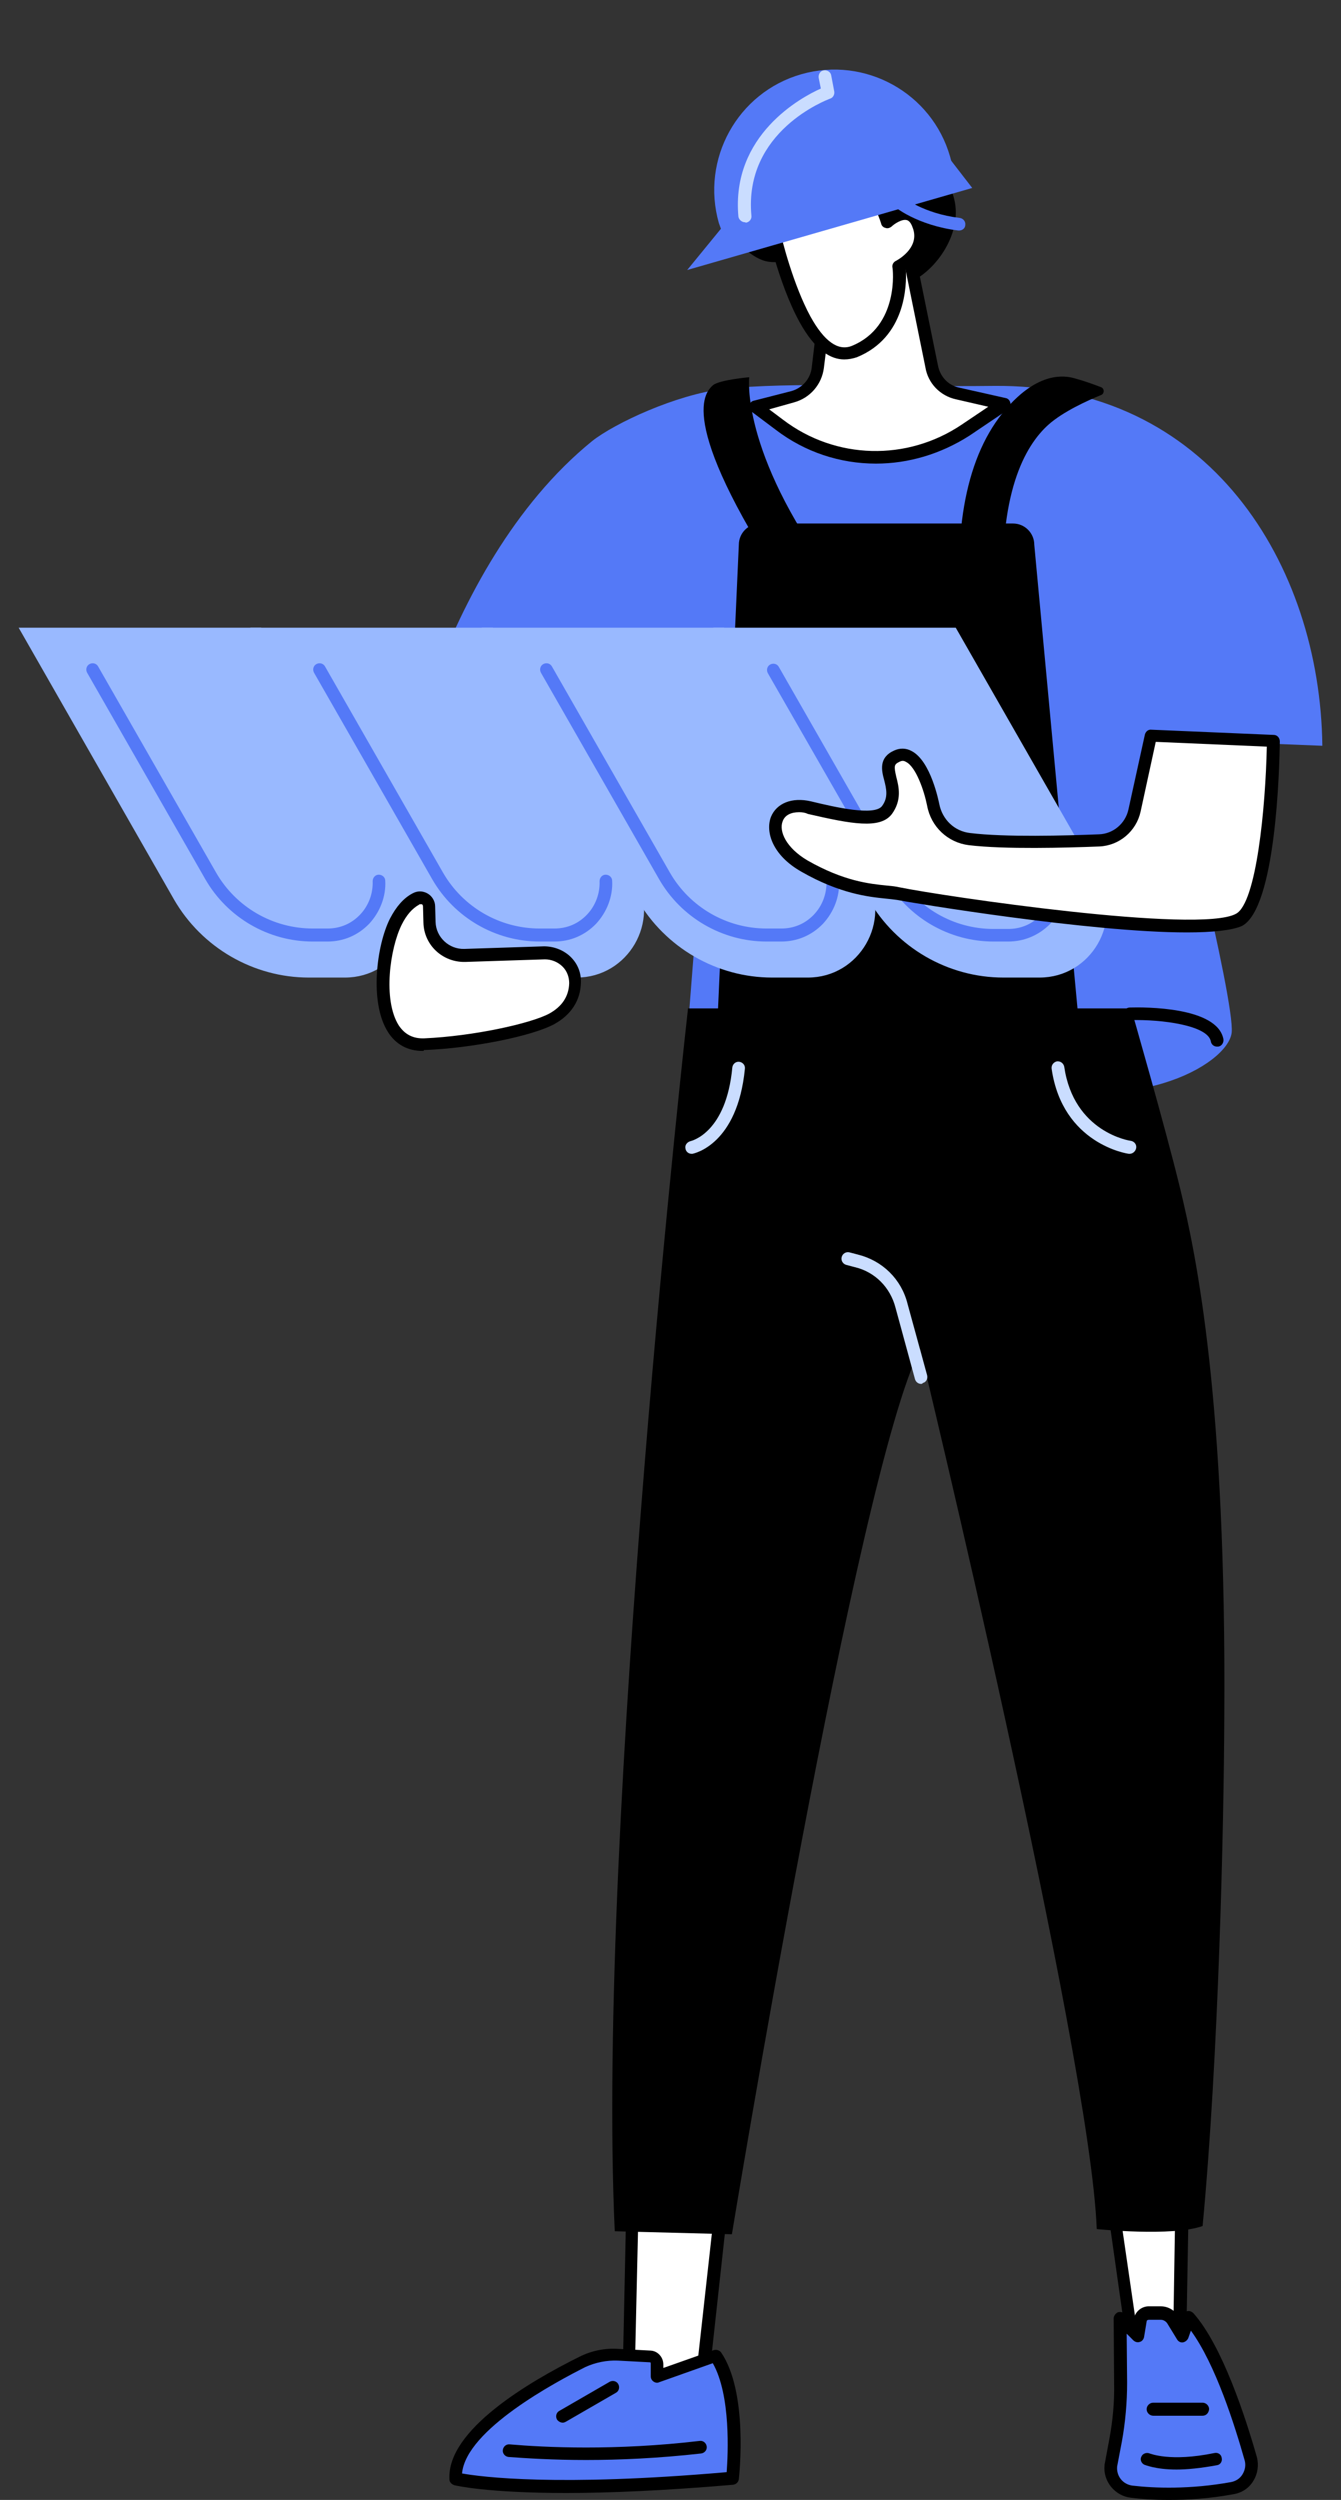 <?xml version="1.0" encoding="utf-8"?>
<!-- Generator: Adobe Illustrator 28.2.0, SVG Export Plug-In . SVG Version: 6.00 Build 0)  -->
<svg version="1.1" xmlns="http://www.w3.org/2000/svg" xmlns:xlink="http://www.w3.org/1999/xlink" x="0px" y="0px"
	 viewBox="0 0 309.1 575.9" style="enable-background:new 0 0 309.1 575.9;" xml:space="preserve">
<rect x="0" y="0" width="309.1" height="575.9" fill="#333333" stroke="none"/>
<g id="Background">
</g>
<g id="Illustration">
	<g>
		<g>
			<g>
				<path style="fill:#5479F7;" d="M166.8,89.6c15.8-1.7,38.5-0.4,62.1-0.7c49.7-0.6,75.4,41.1,75.9,82.9l-35.3-1.4
					c0,0,15.2,60,14.4,67.5c-0.9,7.5-23.8,20.3-52.5,9.8c-28.7-10.5-60.3-10.4-73.6-1.1l4.3-55.1l-71.6-1.6c0,0,9.9-59,46-88.3
					C141.7,97.5,155.8,90.9,166.8,89.6z"/>
			</g>
			<g>
				<path d="M280.5,241.1c-0.7,0-1.3-0.5-1.4-1.2c-0.7-3.7-11.3-5.1-18.6-4.9c-0.8,0-1.5-0.6-1.5-1.4c0-0.8,0.6-1.5,1.4-1.5
					c3.4-0.1,20.2-0.2,21.6,7.3c0.1,0.8-0.4,1.6-1.2,1.7C280.7,241.1,280.6,241.1,280.5,241.1z"/>
			</g>
		</g>
		<g>
			<g>
				<g>
					<g>
						<polygon style="fill:#FFFFFF;" points="256.3,506.5 261.2,541 271.9,541 272.5,507.1 						"/>
					</g>
					<g>
						<path d="M271.9,542.5h-10.6c-0.7,0-1.3-0.5-1.4-1.3l-4.9-34.5c-0.1-0.4,0.1-0.9,0.4-1.2c0.3-0.3,0.7-0.5,1.1-0.5l16.1,0.6
							c0.8,0,1.4,0.7,1.4,1.5l-0.6,33.9C273.3,541.9,272.7,542.5,271.9,542.5z M262.5,539.6h7.9l0.5-31.1l-13-0.5L262.5,539.6z"/>
					</g>
				</g>
				<g>
					<g>
						<g>
							<path style="fill:#5479F7;" d="M260.8,574c5.1,0.5,13.4,0.9,23.1-0.8c3.2-0.5,5.2-3.7,4.3-6.8c-2.4-8.7-7.7-25-14.3-32.5
								l-1.4,4.2l-2.2-3.6c-0.6-1-1.6-1.6-2.8-1.6l-2.7,0c-1-0.1-1.9,0.6-2.1,1.6l-0.6,3.6l-4-4l0.1,14.8c0,4.4-0.4,8.9-1.2,13.2
								l-1.1,5.9C255.7,571,257.8,573.7,260.8,574z"/>
						</g>
						<g>
							<path d="M269.5,575.9c-3.5,0-6.5-0.2-8.8-0.5c-3.7-0.4-6.5-3.8-6.1-7.5c0,0,0-0.1,0-0.1l1.1-5.9c0.8-4.3,1.2-8.6,1.1-13
								l-0.1-14.8c0-0.6,0.4-1.1,0.9-1.4c0.5-0.2,1.2-0.1,1.6,0.3l2,2l0.2-0.9c0.3-1.7,1.9-2.9,3.6-2.8l2.6,0c0,0,0,0,0,0
								c1.6,0,3.2,0.9,4,2.3l0.6,1l0.4-1.2c0.2-0.5,0.6-0.9,1.1-1c0.5-0.1,1,0.1,1.4,0.5c6.7,7.6,12,24,14.6,33.1
								c0.5,1.9,0.2,3.9-0.8,5.5c-1,1.7-2.7,2.8-4.7,3.1C278.8,575.6,273.8,575.9,269.5,575.9z M261,572.6
								c5.1,0.6,13.3,0.9,22.7-0.8c1.1-0.2,2.1-0.8,2.7-1.8c0.6-1,0.8-2.1,0.5-3.2c-2.3-8.1-6.7-22.1-12.4-29.9l-0.6,1.7
								c-0.2,0.5-0.7,0.9-1.2,1c-0.6,0.1-1.1-0.2-1.4-0.7l-2.2-3.6c-0.3-0.5-0.9-0.9-1.5-0.9c0,0,0,0,0,0l-2.7,0c0,0-0.1,0-0.1,0
								c-0.2,0-0.5,0.1-0.5,0.4l-0.6,3.6c-0.1,0.5-0.5,1-1,1.1c-0.5,0.2-1.1,0-1.5-0.4l-1.5-1.5l0.1,11.3c0,4.5-0.4,9.1-1.2,13.5
								l-1.1,5.8C257.3,570.4,258.8,572.3,261,572.6z"/>
						</g>
					</g>
					<g>
						<path d="M271.2,568.9c-4.9,0-7.3-1.1-7.4-1.1c-0.7-0.3-1.1-1.2-0.7-1.9c0.3-0.7,1.2-1,1.9-0.7c0.1,0,4.7,2,14.9-0.1
							c0.8-0.2,1.6,0.3,1.7,1.1c0.2,0.8-0.3,1.6-1.1,1.7C276.7,568.6,273.6,568.9,271.2,568.9z"/>
					</g>
					<g>
						<path d="M277.2,556.5h-11.4c-0.8,0-1.5-0.7-1.5-1.5c0-0.8,0.7-1.5,1.5-1.5h11.4c0.8,0,1.5,0.7,1.5,1.5
							C278.6,555.9,278,556.5,277.2,556.5z"/>
					</g>
				</g>
			</g>
			<g>
				<g>
					<g>
						<polygon style="fill:#FFFFFF;" points="166.1,509.6 161.7,549.8 144.8,553.4 145.8,506.2 						"/>
					</g>
					<g>
						<path d="M144.8,554.8c-0.3,0-0.7-0.1-0.9-0.3c-0.3-0.3-0.5-0.7-0.5-1.2l1-47.1c0-0.4,0.2-0.8,0.5-1.1s0.8-0.4,1.2-0.3
							l20.3,3.4c0.8,0.1,1.3,0.8,1.2,1.6l-4.4,40.2c-0.1,0.6-0.5,1.1-1.2,1.3l-16.9,3.5C145,554.8,144.9,554.8,144.8,554.8z
							 M147.2,507.9l-1,43.6l14.1-2.9l4.2-37.8L147.2,507.9z"/>
					</g>
				</g>
				<g>
					<g>
						<g>
							<path style="fill:#5479F7;" d="M168.8,570.9c0,0,2.2-19.3-3.9-28.2l-13.5,4.8v-2.9c0-0.9-0.7-1.7-1.5-1.7l-7.5-0.4
								c-2.8-0.2-5.6,0.4-8.2,1.7c-9,4.4-29.8,15.9-29.2,26.9C105,571,121.4,575.1,168.8,570.9z"/>
						</g>
						<g>
							<path d="M130.5,574.3c-18.2,0-25.4-1.7-25.8-1.8c-0.6-0.2-1.1-0.7-1.1-1.3c-0.7-11.4,18.5-22.6,30-28.3
								c2.8-1.4,5.9-2,8.9-1.8l7.5,0.4c1.6,0.1,2.9,1.5,2.9,3.2v0.8l11.6-4.1c0.6-0.2,1.3,0,1.7,0.5c6.3,9.2,4.2,28.3,4.1,29.2
								c-0.1,0.7-0.6,1.2-1.3,1.3C152.7,573.8,140,574.3,130.5,574.3z M106.5,569.8c4.4,0.8,22,3.1,61-0.3c0.3-4.1,1-17.7-3.2-25.1
								l-12.4,4.4c-0.4,0.2-0.9,0.1-1.3-0.2c-0.4-0.3-0.6-0.7-0.6-1.2v-2.9c0-0.2-0.1-0.3-0.1-0.3l-7.5-0.4
								c-2.5-0.1-5.1,0.4-7.5,1.5C128.2,548.7,107.4,559.7,106.5,569.8z M168.8,570.9L168.8,570.9L168.8,570.9z"/>
						</g>
					</g>
					<g>
						<path d="M135.1,566.7c-7.6,0-13.8-0.4-17.9-0.7c-0.8-0.1-1.4-0.8-1.3-1.6c0.1-0.8,0.8-1.4,1.6-1.3c8,0.7,24.3,1.5,43.8-0.8
							c0.8-0.1,1.5,0.5,1.6,1.3c0.1,0.8-0.5,1.5-1.3,1.6C151.8,566.3,142.7,566.7,135.1,566.7z"/>
					</g>
					<g>
						<path d="M129.7,558.1c-0.5,0-1-0.3-1.3-0.7c-0.4-0.7-0.2-1.6,0.5-2l11.6-6.7c0.7-0.4,1.6-0.2,2,0.5c0.4,0.7,0.2,1.6-0.5,2
							l-11.6,6.7C130.2,558,130,558.1,129.7,558.1z"/>
					</g>
				</g>
			</g>
			<g>
				<g>
					<path d="M158.6,232.2c0,0-21.2,187.9-16.9,281.8l27,0.7c0,0,28.9-175.9,43.4-203.9c0,0,39.2,162.1,40.7,202.7
						c0,0,17.4,1.8,24.4-0.7c3.7-39.2,4.9-92,5-117.4c0.5-72.9-6.4-106-10.2-121.7c-3.5-14.4-11.3-41.4-11.3-41.4H158.6z"/>
				</g>
				<g>
					<path d="M248.8,237l-10.4-111.5c0-2.7-2.2-4.9-4.9-4.9h-58.3c-2.7,0-4.9,2.2-4.9,4.9l-5,111.5H248.8z"/>
				</g>
				<g>
					<path d="M226.3,143.4c0.1,0,0.2,0,0.3,0c2.8-0.1,5-2.3,4.8-4.7c-1.4-24.9,4.8-36,10.3-40.9c3.4-3,8.9-5.5,12.1-6.8
						c0.8-0.3,0.8-1.5,0-1.8c-1.8-0.7-4.1-1.5-5.6-1.9c-1.1-0.3-6.5-2.4-13.7,4.2c-10,9.2-14.6,25.1-13.2,47.8
						C221.4,141.5,223.6,143.4,226.3,143.4z"/>
				</g>
				<g>
					<path d="M189.2,140c0.1,0,0.1-0.1,0.2-0.1c1.9-1.4,3.8-5.1,2.4-7.1c-21.2-28.9-19.1-45.9-19.1-45.9s-6.8,0.6-8.3,1.8
						c-2.3,1.9-8.4,9.4,19,50.2C184.7,140.8,187.3,141.2,189.2,140z"/>
				</g>
				<g>
					<path style="fill:#CADDFF;" d="M260.4,265.8c-0.1,0-0.1,0-0.2,0c-0.2,0-15.3-2.2-17.8-19.6c-0.1-0.8,0.4-1.5,1.2-1.7
						c0.8-0.1,1.5,0.4,1.7,1.2c2.2,15.2,15.2,17.1,15.3,17.1c0.8,0.1,1.4,0.8,1.3,1.6C261.8,265.2,261.1,265.8,260.4,265.8z"/>
				</g>
				<g>
					<path style="fill:#CADDFF;" d="M159.4,265.8c-0.7,0-1.3-0.5-1.4-1.2c-0.2-0.8,0.4-1.5,1.1-1.7c0.4-0.1,8.3-2,9.7-17
						c0.1-0.8,0.8-1.4,1.6-1.3c0.8,0.1,1.4,0.8,1.3,1.6c-1.7,17.4-11.6,19.5-12.1,19.6C159.5,265.8,159.4,265.8,159.4,265.8z"/>
				</g>
				<g>
					<path style="fill:#CADDFF;" d="M212.3,318.8c-0.6,0-1.2-0.4-1.4-1.1l-4.5-16.5c-1.2-4.6-4.7-8.2-9.4-9.3l-1.9-0.5
						c-0.8-0.2-1.3-1-1.1-1.8c0.2-0.8,1-1.3,1.8-1.1l1.9,0.5c5.7,1.4,10.1,5.7,11.5,11.4l4.5,16.4c0.2,0.8-0.2,1.6-1,1.8
						C212.6,318.8,212.4,318.8,212.3,318.8z"/>
				</g>
			</g>
		</g>
		<g>
			<g>
				<g>
					<path style="fill:#99B9FF;" d="M164.4,144.6h55.9l32.8,57.3c5.9,10.4-1.6,23.3-13.5,23.3h-8.3c-12.8,0-24.7-6.9-31.1-18
						L164.4,144.6z"/>
				</g>
				<g>
					<path style="fill:#99B9FF;" d="M111,144.6h55.9l32.8,57.3c5.9,10.4-1.6,23.3-13.5,23.3H178c-12.8,0-24.7-6.9-31.1-18L111,144.6
						z"/>
				</g>
				<g>
					<path style="fill:#99B9FF;" d="M57.7,144.6h55.9l32.8,57.3c5.9,10.4-1.6,23.3-13.5,23.3h-8.3c-12.8,0-24.7-6.9-31.1-18
						L57.7,144.6z"/>
				</g>
				<g>
					<path style="fill:#99B9FF;" d="M4.3,144.6h55.9L93,201.9c5.9,10.4-1.6,23.3-13.5,23.3h-8.3c-12.8,0-24.7-6.9-31.1-18L4.3,144.6
						z"/>
				</g>
			</g>
			<g>
				<g>
					<path style="fill:#5479F7;" d="M232.4,216.9H229c-10.2,0-19.7-5.5-24.8-14.4L177,155.1c-0.4-0.7-0.2-1.6,0.5-2
						c0.7-0.4,1.6-0.2,2,0.5l27.2,47.5c4.6,8,13.1,12.9,22.3,12.9h3.4c2.9,0,5.5-1.1,7.5-3.2c2-2.1,3-4.9,2.9-7.7
						c0-0.8,0.6-1.5,1.4-1.5c0.8,0,1.5,0.6,1.5,1.4c0.2,3.6-1.2,7.2-3.7,9.9C239.4,215.5,236,216.9,232.4,216.9z"/>
				</g>
				<g>
					<path style="fill:#5479F7;" d="M180.1,216.9h-3.4c-10.2,0-19.7-5.5-24.8-14.4l-27.2-47.5c-0.4-0.7-0.2-1.6,0.5-2
						c0.7-0.4,1.6-0.2,2,0.5l27.2,47.5c4.6,8,13.1,12.9,22.3,12.9h3.4c2.9,0,5.5-1.1,7.5-3.2c2-2.1,3-4.9,2.9-7.7
						c0-0.8,0.6-1.5,1.4-1.5c0.8,0,1.5,0.6,1.5,1.4c0.2,3.6-1.2,7.2-3.7,9.9C187.1,215.5,183.7,216.9,180.1,216.9z"/>
				</g>
				<g>
					<path style="fill:#5479F7;" d="M127.8,216.9h-3.4c-10.2,0-19.7-5.5-24.8-14.4l-27.2-47.5c-0.4-0.7-0.2-1.6,0.5-2
						c0.7-0.4,1.6-0.2,2,0.5l27.2,47.5c4.6,8,13.1,12.9,22.3,12.9h3.4c2.9,0,5.5-1.1,7.5-3.2c2-2.1,3-4.9,2.9-7.7
						c0-0.8,0.6-1.5,1.4-1.5c0.8,0,1.5,0.6,1.5,1.4c0.2,3.6-1.2,7.2-3.7,9.9C134.8,215.5,131.4,216.9,127.8,216.9z"/>
				</g>
				<g>
					<path style="fill:#5479F7;" d="M75.5,216.9h-3.4c-10.2,0-19.7-5.5-24.8-14.4l-27.2-47.5c-0.4-0.7-0.2-1.6,0.5-2
						c0.7-0.4,1.6-0.2,2,0.5l27.2,47.5c4.6,8,13.1,12.9,22.3,12.9h3.4c2.9,0,5.5-1.1,7.5-3.2c2-2.1,3-4.9,2.9-7.7
						c0-0.8,0.6-1.5,1.4-1.5c0.8,0,1.5,0.6,1.5,1.4c0.2,3.6-1.2,7.2-3.7,9.9C82.5,215.5,79.1,216.9,75.5,216.9z"/>
				</g>
			</g>
		</g>
		<g>
			<g>
				<path style="fill:#FFFFFF;" d="M95.9,207.1c1.3-0.8,3,0.2,3,1.8l0.1,3.6c0.1,4.4,3.8,7.8,8.1,7.7l18.4-0.6
					c3.9-0.1,7.2,3.1,7.1,7c-0.1,2.9-1.3,6.1-5.3,8.2c-4.7,2.6-18.6,5.4-29.4,5.8c-12.2,0.5-10.7-20.2-6.6-28.3
					C92.7,209.4,94.5,207.9,95.9,207.1z"/>
			</g>
			<g>
				<path d="M97.4,242.1c-3.4,0-6.2-1.5-8-4.4c-4.3-6.8-2.6-20,0.5-26.1c1.4-2.7,3.1-4.7,5.2-5.8c1.1-0.6,2.3-0.6,3.4,0
					c1.1,0.6,1.8,1.8,1.8,3l0.1,3.6c0.1,3.5,3.1,6.3,6.6,6.2l18.4-0.6c2.3,0,4.6,0.9,6.2,2.5c1.6,1.6,2.4,3.7,2.3,5.9
					c-0.1,4.1-2.3,7.4-6.1,9.5c-5.1,2.8-19.1,5.6-30.1,6C97.7,242.1,97.6,242.1,97.4,242.1z M96.9,208.3c-0.1,0-0.2,0-0.3,0.1
					c-1.6,0.9-2.9,2.4-4,4.6c-2.7,5.4-4.4,17.3-0.7,23.2c1.4,2.1,3.3,3.1,5.9,3c11.3-0.5,24.5-3.4,28.8-5.7c2.9-1.6,4.5-3.9,4.6-7
					c0-1.4-0.5-2.8-1.5-3.8c-1.1-1.1-2.6-1.7-4.1-1.7l-18.4,0.6c-5.2,0.1-9.5-3.9-9.6-9.1l-0.1-3.7c0-0.3-0.2-0.5-0.3-0.5
					C97.1,208.3,97,208.3,96.9,208.3z M95.9,207.1L95.9,207.1L95.9,207.1z"/>
			</g>
		</g>
		<g>
			<g>
				<path style="fill:#FFFFFF;" d="M293.5,170.6l-28.2-1.2l-3.8,17.3c-0.8,3.9-4.2,6.7-8.1,6.8c-8.1,0.3-21.8,0.7-29.9-0.3
					c-4.2-0.5-7.6-3.7-8.4-7.9c-0.6-3.2-3.5-13.4-8.4-11.2c-4.9,2.2,1.7,7.2-2.2,12.4c-2.1,2.8-8.8,1.6-17.9-0.5
					c-9.1-2.1-11.4,7.6-1.2,13.5c11,6.4,18.1,5.6,21.6,6.4c7,1.5,69,11.2,78.6,6C293,207.8,293.5,170.6,293.5,170.6z"/>
			</g>
			<g>
				<path d="M273.6,214.8c-22.3,0-63.4-6.8-66.9-7.5c-0.7-0.1-1.6-0.2-2.6-0.3c-3.9-0.4-10.5-1.1-19.4-6.2c-6.7-3.8-8.3-9.2-7-12.6
					c1.3-3.2,4.9-4.6,9.2-3.6c5.8,1.4,14.6,3.4,16.4,1.1c1.5-2,1-4,0.5-6c-0.6-2.2-1.3-5.2,2.3-6.8c1.3-0.6,2.7-0.6,4,0.1
					c4.5,2.3,6.3,11.8,6.4,12.2c0.7,3.6,3.5,6.3,7.1,6.7c8.1,1,22.1,0.6,29.7,0.3c3.3-0.1,6.1-2.5,6.8-5.7l3.8-17.3
					c0.2-0.7,0.8-1.2,1.5-1.1l28.2,1.2c0.8,0,1.4,0.7,1.4,1.5c-0.1,6.4-0.9,38.3-8.7,42.5C284.1,214.3,279.5,214.8,273.6,214.8z
					 M184.2,187.1c-1.9,0-3.3,0.7-3.8,2.1c-0.9,2.3,0.8,6.1,5.7,9c8.4,4.8,14.3,5.4,18.3,5.8c1.1,0.1,2.1,0.2,2.9,0.4
					c9.7,2,69.1,10.8,77.6,6.1c4.7-2.5,6.8-24.4,7.1-38.5l-25.6-1.1l-3.5,16.1c-1,4.5-4.9,7.8-9.5,8c-7.7,0.3-21.8,0.7-30.1-0.3
					c-4.8-0.6-8.7-4.2-9.6-9.1c-0.7-3.5-2.6-9-4.9-10.1c-0.5-0.3-0.9-0.3-1.5,0c-1.2,0.6-1.3,0.9-0.7,3.5c0.6,2.3,1.3,5.3-1,8.5
					c-2.7,3.6-9.4,2.3-19.4,0C185.6,187.2,184.9,187.1,184.2,187.1z"/>
			</g>
		</g>
		<g>
			<g>
				<g>
					<path d="M184.5,60.1c-2.4-1.1-3.7,0.7-7.3,0.2c-3.8-0.5-8.5-5.1-10.1-9.2c-1.9-5,0.8-9.7,2.6-12.7c1.7-3,3.9-6.3,7.8-7.7
						c5-1.9,7.1,1,12.8-0.8c4.6-1.4,4.3-3.6,8.4-4.8c3.4-1,9-0.2,11.7,4.8c1.9,3.5-0.4,2.4,1.1,7.3c0.9,2.9,5.8,2.4,7.6,6.3
						c3.9,8.2-2.3,17.8-8.5,21.1C202.3,69.2,188.7,62,184.5,60.1z"/>
				</g>
				<g>
					<g>
						<path style="fill:#FFFFFF;" d="M190.5,68l-2,16.8c-0.4,3.2-2.7,5.8-5.8,6.6l-8.6,2.2l5.6,4.2c12.5,9.6,29.8,10,42.9,1.2l8.9-6
							l-10.7-2.4c-3.1-0.7-5.4-3.2-6-6.3l-5.4-26.5L190.5,68z"/>
					</g>
					<g>
						<path d="M201.9,106.8c-8.2,0-16.3-2.6-23.1-7.8l-5.6-4.2c-0.4-0.3-0.7-0.9-0.5-1.4c0.1-0.5,0.5-1,1.1-1.1l8.6-2.2
							c2.5-0.7,4.4-2.8,4.7-5.4l2-16.8c0.1-0.5,0.3-0.9,0.8-1.1l18.8-10.1c0.4-0.2,0.9-0.2,1.3,0c0.4,0.2,0.7,0.6,0.8,1l5.4,26.5
							c0.5,2.6,2.4,4.6,4.9,5.1l10.7,2.4c0.6,0.1,1,0.6,1.1,1.2c0.1,0.6-0.1,1.2-0.6,1.5l-8.9,6
							C216.8,104.6,209.4,106.8,201.9,106.8z M177.3,94.3l3.2,2.4c12.1,9.2,28.6,9.6,41.2,1.1l6.1-4.1l-7.4-1.7
							c-3.7-0.8-6.5-3.7-7.1-7.4l-5-24.6l-16.4,8.8l-2,16c-0.5,3.8-3.2,6.9-6.9,7.9L177.3,94.3z"/>
					</g>
				</g>
				<g>
					<g>
						<path style="fill:#FFFFFF;" d="M207.2,61.3c0,0,6.5-3.3,4.8-9c-2-6.4-7.5-1.3-7.5-1.3s-3.5-12.6-11.4-7.3
							c-7.9,5.3-15.4,7.2-15.4,7.2s2.8,13.6,7.8,22.6c3,5.4,6.8,9.2,11.3,7.4C209.2,75.9,207.2,61.3,207.2,61.3z"/>
					</g>
					<g>
						<path d="M194.6,82.8c-3,0-6.6-1.9-10.3-8.6c-5-9.1-7.8-22.4-7.9-23c-0.2-0.8,0.3-1.5,1.1-1.7c0.1,0,7.4-1.9,14.9-7
							c2.3-1.6,4.6-2,6.7-1.2c3.3,1.2,5.2,5,6.2,7.3c1.2-0.7,2.9-1.4,4.5-0.9c1.7,0.4,2.9,1.8,3.6,4.1c1.5,4.9-2,8.6-4.6,10.3
							c0.2,3.6,0,15.6-11.3,20.2C196.6,82.6,195.6,82.8,194.6,82.8z M179.5,52c0.8,3.6,3.4,13.7,7.3,20.9c3.2,5.8,6.4,8,9.5,6.8
							c11.1-4.5,9.5-18,9.4-18.1c-0.1-0.6,0.2-1.2,0.8-1.5c0.2-0.1,5.4-2.8,4-7.3c-0.3-0.9-0.7-1.9-1.5-2.1
							c-1.1-0.3-2.9,0.9-3.5,1.5c-0.4,0.3-0.9,0.5-1.4,0.3c-0.5-0.1-0.9-0.5-1-1c-0.5-1.7-2.3-6.3-5.1-7.3c-1.2-0.5-2.6-0.2-4.1,0.9
							C187.8,49,182,51.1,179.5,52z"/>
					</g>
				</g>
			</g>
			<g>
				<g>
					<path style="fill:#5479F7;" d="M166.9,54.6c-0.4-1-0.8-2.1-1.2-3.2c-4.2-14.7,4.3-30.1,19-34.3c14.7-4.2,30.1,4.3,34.3,19
						c0.3,1.1,0.6,2.2,0.7,3.4L166.9,54.6z"/>
				</g>
				<g>
					<polygon style="fill:#5479F7;" points="224.1,43.3 219,36.7 166.5,52.3 158.4,62.2 					"/>
				</g>
				<g>
					<path style="fill:#5479F7;" d="M221.1,53.1c-0.1,0-0.1,0-0.2,0c-9.3-1.1-15.1-5.5-15.5-6.3c-0.4-0.7-0.2-1.6,0.5-2
						c0.6-0.4,1.4-0.2,1.8,0.3c0.4,0.3,5.1,4.1,13.5,5.1c0.8,0.1,1.4,0.8,1.3,1.6C222.5,52.6,221.8,53.1,221.1,53.1z"/>
				</g>
				<g>
					<path style="fill:#CADDFF;" d="M171.7,51.2c-0.7,0-1.4-0.6-1.5-1.3c-1.7-18.8,14.5-27.5,19-29.5l-0.5-2.5
						c-0.1-0.8,0.4-1.6,1.2-1.7c0.8-0.1,1.6,0.4,1.7,1.2l0.7,3.7c0.1,0.7-0.3,1.4-0.9,1.6c-0.8,0.3-20,7.5-18.2,27
						c0.1,0.8-0.5,1.5-1.3,1.6C171.8,51.2,171.8,51.2,171.7,51.2z"/>
				</g>
			</g>
		</g>
	</g>
</g>
</svg>
